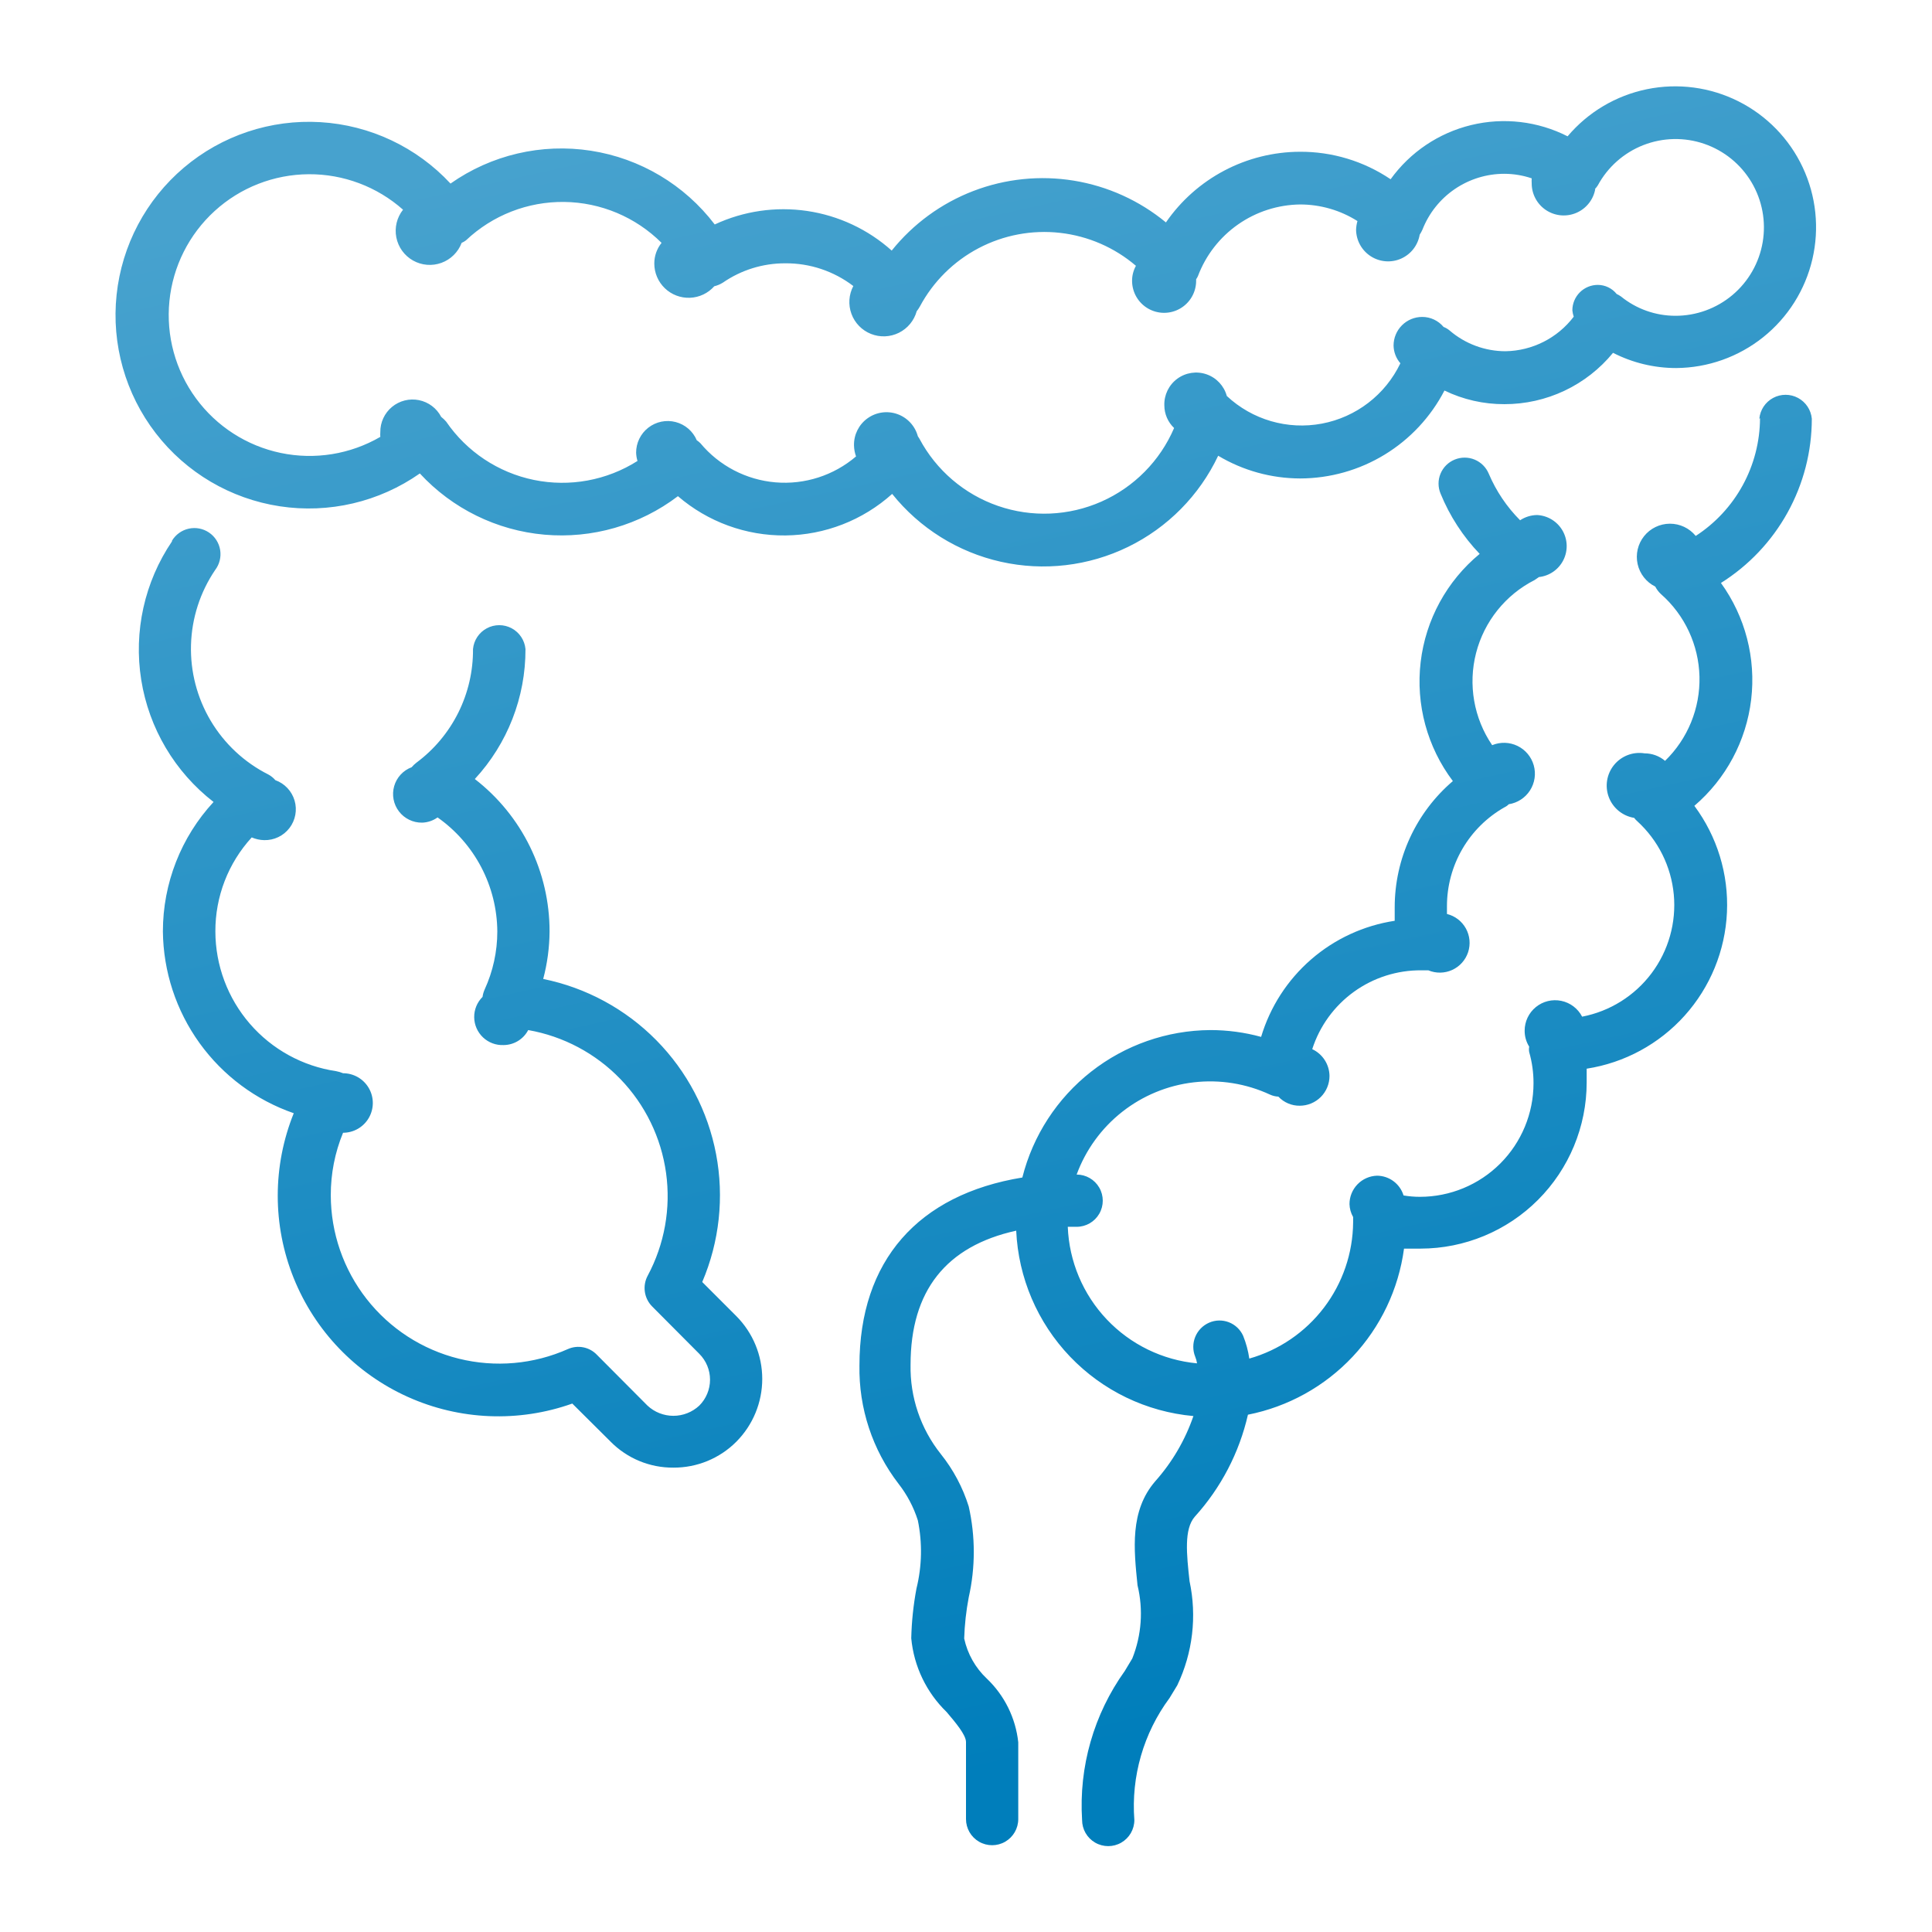 <svg xmlns="http://www.w3.org/2000/svg" xmlns:xlink="http://www.w3.org/1999/xlink" id="&#x5716;&#x5C64;_1" data-name="&#x5716;&#x5C64; 1" viewBox="0 0 85.04 85.04"><defs><style>.cls-1{fill:none;}.cls-2{clip-path:url(#clip-path);}.cls-3{fill:url(#未命名漸層_68);}</style><clipPath id="clip-path"><path class="cls-1" d="M7.57,23.83A8.49,8.49,0,0,0,9.4,35.3,8.39,8.39,0,0,0,7.17,41a8.56,8.56,0,0,0,5.76,8A9.71,9.71,0,0,0,25.19,61.78l1.69,1.68a3.84,3.84,0,0,0,2.76,1.14,3.88,3.88,0,0,0,2.77-1.14,3.92,3.92,0,0,0,0-5.53l-1.5-1.5a9.72,9.72,0,0,0-7-13.34A8.39,8.39,0,0,0,24.19,41a8.47,8.47,0,0,0-3.29-6.71,8.39,8.39,0,0,0,2.23-5.72,1.16,1.16,0,0,0-2.31,0,6.17,6.17,0,0,1-2.49,5,1.34,1.34,0,0,0-.21.2,1.26,1.26,0,0,0,.46,2.44,1.23,1.23,0,0,0,.68-.23A6.19,6.19,0,0,1,21.89,41a6.12,6.12,0,0,1-.56,2.56,1.17,1.17,0,0,0-.09.32A1.24,1.24,0,0,0,22.17,46a1.23,1.23,0,0,0,1.08-.66,7.42,7.42,0,0,1,5.26,10.81,1.15,1.15,0,0,0,.2,1.36l2.07,2.08a1.61,1.61,0,0,1,0,2.28,1.67,1.67,0,0,1-2.28,0l-2.22-2.23A1.13,1.13,0,0,0,25,59.38a7.42,7.42,0,0,1-10.44-6.77,7.17,7.17,0,0,1,.54-2.75,1.31,1.31,0,0,0,0-2.62,1.49,1.49,0,0,0-.3-.09A6.23,6.23,0,0,1,9.48,41a6.09,6.09,0,0,1,1.6-4.14,1.47,1.47,0,0,0,.55.12,1.36,1.36,0,0,0,.49-2.64,1.07,1.07,0,0,0-.31-.25,6.19,6.19,0,0,1-2.34-9,1.15,1.15,0,1,0-1.9-1.29m69.9-5.39a6.21,6.21,0,0,1-2.83,5.18,1.46,1.46,0,1,0-1.78,2.23,1.15,1.15,0,0,0,.25.33,5,5,0,0,1,.18,7.34,1.39,1.39,0,0,0-.9-.33A1.43,1.43,0,0,0,71.93,36a1,1,0,0,0,.14.15,5,5,0,0,1-2.43,8.6,1.34,1.34,0,0,0-2.53.62,1.3,1.3,0,0,0,.2.7.67.67,0,0,0,0,.24,4.92,4.92,0,0,1,.19,1.37,5,5,0,0,1-5,5,4.37,4.37,0,0,1-.72-.06,1.23,1.23,0,0,0-1.17-.87A1.25,1.25,0,0,0,59.4,53a1.22,1.22,0,0,0,.16.57s0,0,0,0l0,.23a6.29,6.29,0,0,1-4.57,6,4.36,4.36,0,0,0-.27-1,1.14,1.14,0,0,0-1.5-.58,1.16,1.16,0,0,0-.61,1.5,1.26,1.26,0,0,1,.08.29A6.28,6.28,0,0,1,47,54h.39a1.15,1.15,0,1,0,0-2.3,6.26,6.26,0,0,1,8.51-3.52,1,1,0,0,0,.37.09,1.27,1.27,0,0,0,.94.4,1.31,1.31,0,0,0,1.31-1.31,1.32,1.32,0,0,0-.76-1.18,5,5,0,0,1,4.81-3.47h.3a1.31,1.31,0,1,0,.82-2.48c0-.11,0-.23,0-.34a5,5,0,0,1,2.54-4.36.59.59,0,0,0,.18-.13,1.36,1.36,0,1,0-.73-2.6,5,5,0,0,1,1.87-7.27l.19-.13a1.37,1.37,0,0,0-.08-2.73,1.38,1.38,0,0,0-.75.23,6.5,6.5,0,0,1-1.38-2.05,1.15,1.15,0,0,0-1.5-.62,1.14,1.14,0,0,0-.62,1.5,8.46,8.46,0,0,0,1.72,2.65,7.28,7.28,0,0,0-1.18,10,7.31,7.31,0,0,0-2.56,5.55q0,.3,0,.6a7.28,7.28,0,0,0-5.88,5.11,8.46,8.46,0,0,0-2.24-.3A8.59,8.59,0,0,0,45,51.83c-4.59.75-7.17,3.66-7.17,8.27a8.3,8.3,0,0,0,1.72,5.21,5.14,5.14,0,0,1,.85,1.61,6.81,6.81,0,0,1-.06,3,13.62,13.62,0,0,0-.23,2.19,5.19,5.19,0,0,0,1.56,3.25c.38.45.85,1,.85,1.32v3.39a1.15,1.15,0,0,0,2.3,0V76.69a4.54,4.54,0,0,0-1.38-2.8,3.41,3.41,0,0,1-1-1.77,11.65,11.65,0,0,1,.2-1.81,9.1,9.1,0,0,0,0-4A7.07,7.07,0,0,0,41.41,64a6.11,6.11,0,0,1-1.33-3.93c0-3.25,1.56-5.22,4.65-5.9a8.58,8.58,0,0,0,7.8,8.16,8.45,8.45,0,0,1-1.68,2.87c-1.13,1.31-.94,3-.78,4.58A5.31,5.31,0,0,1,49.84,73l-.33.55a10.16,10.16,0,0,0-1.88,6.56,1.15,1.15,0,0,0,2.3,0,8,8,0,0,1,1.55-5.37l.34-.56a7.16,7.16,0,0,0,.54-4.58c-.13-1.18-.25-2.29.23-2.84a10,10,0,0,0,2.34-4.49,8.62,8.62,0,0,0,6.87-7.31c.24,0,.49,0,.73,0a7.32,7.32,0,0,0,7.31-7.31c0-.21,0-.41,0-.61a7.3,7.3,0,0,0,4.74-11.57,7.29,7.29,0,0,0,1.17-9.81,8.54,8.54,0,0,0,4-7.23,1.16,1.16,0,0,0-2.31,0M70.19,8.33a.75.75,0,0,0,.14-.17,3.89,3.89,0,1,1,3.41,5.74,3.8,3.8,0,0,1-2.39-.85,1.18,1.18,0,0,0-.19-.11,1.07,1.07,0,0,0-.83-.4,1.12,1.12,0,0,0-1.12,1.12,1.27,1.27,0,0,0,.06.28,3.85,3.85,0,0,1-3,1.52,3.78,3.78,0,0,1-2.46-.91.92.92,0,0,0-.27-.16,1.22,1.22,0,0,0-.94-.44,1.26,1.26,0,0,0-1.26,1.26,1.22,1.22,0,0,0,.3.78A4.82,4.82,0,0,1,54,17.43a1.4,1.4,0,0,0-2.75.41,1.38,1.38,0,0,0,.43,1,6.22,6.22,0,0,1-11.21.47l-.07-.11a1.43,1.43,0,0,0-2.81.4,1.52,1.52,0,0,0,.09.49,4.83,4.83,0,0,1-6.85-.58.91.91,0,0,0-.16-.13,1.39,1.39,0,0,0-2.67.55,1.43,1.43,0,0,0,.06.36,6.19,6.19,0,0,1-8.42-1.73,1.47,1.47,0,0,0-.22-.21,1.42,1.42,0,0,0-2.68.67,1.49,1.49,0,0,0,0,.21,6.2,6.2,0,1,1,1-10,1.5,1.5,0,1,0,2.58,1.46.86.86,0,0,0,.19-.11,6.18,6.18,0,0,1,8.61.11,1.44,1.44,0,0,0-.32.91,1.51,1.51,0,0,0,2.64,1,1.28,1.28,0,0,0,.38-.16,4.8,4.8,0,0,1,2.74-.85,4.87,4.87,0,0,1,3,1,1.51,1.51,0,1,0,2.79,1.11,1.53,1.53,0,0,0,.14-.21A6.21,6.21,0,0,1,50,11.7a1.35,1.35,0,0,0-.17.66,1.41,1.41,0,0,0,2.82,0s0,0,0-.07a.64.64,0,0,0,.08-.14A4.87,4.87,0,0,1,57.23,9a4.72,4.72,0,0,1,2.52.73,1.59,1.59,0,0,0-.06.39,1.41,1.41,0,0,0,2.8.21,1.55,1.55,0,0,0,.12-.22,3.87,3.87,0,0,1,3.61-2.46,3.78,3.78,0,0,1,1.2.2,1.66,1.66,0,0,0,0,.22,1.41,1.41,0,0,0,2.8.24M69,6a6.16,6.16,0,0,0-7.79,1.89,7.07,7.07,0,0,0-4-1.21,7.19,7.19,0,0,0-5.89,3.11,8.52,8.52,0,0,0-12.07,1.24,7.15,7.15,0,0,0-7.79-1.15A8.48,8.48,0,0,0,19.83,8.08a8.51,8.51,0,1,0-1.35,12.76,8.48,8.48,0,0,0,11.36,1,7.14,7.14,0,0,0,9.43-.1,8.52,8.52,0,0,0,14.35-1.68,7.06,7.06,0,0,0,3.61,1,7.17,7.17,0,0,0,6.35-3.87,6,6,0,0,0,2.64.6A6.17,6.17,0,0,0,71,15.53a6.1,6.1,0,0,0,2.78.67A6.2,6.2,0,1,0,69,6"></path></clipPath><linearGradient id="&#x672A;&#x547D;&#x540D;&#x6F38;&#x5C64;_68" x1="1835.13" y1="-2140.22" x2="1836.13" y2="-2140.22" gradientTransform="matrix(0, -81.73, -81.73, 0, -174880.88, 150069.59)" gradientUnits="userSpaceOnUse"><stop offset="0" stop-color="#007ebb"></stop><stop offset="0.08" stop-color="#007ebb"></stop><stop offset="1" stop-color="#47a2ce"></stop></linearGradient></defs><title>service</title><g class="cls-2"><rect class="cls-3" x="-2.13" y="-3.13" width="89.3" height="91.29" transform="translate(-7.91 9.77) rotate(-12)"></rect></g></svg>